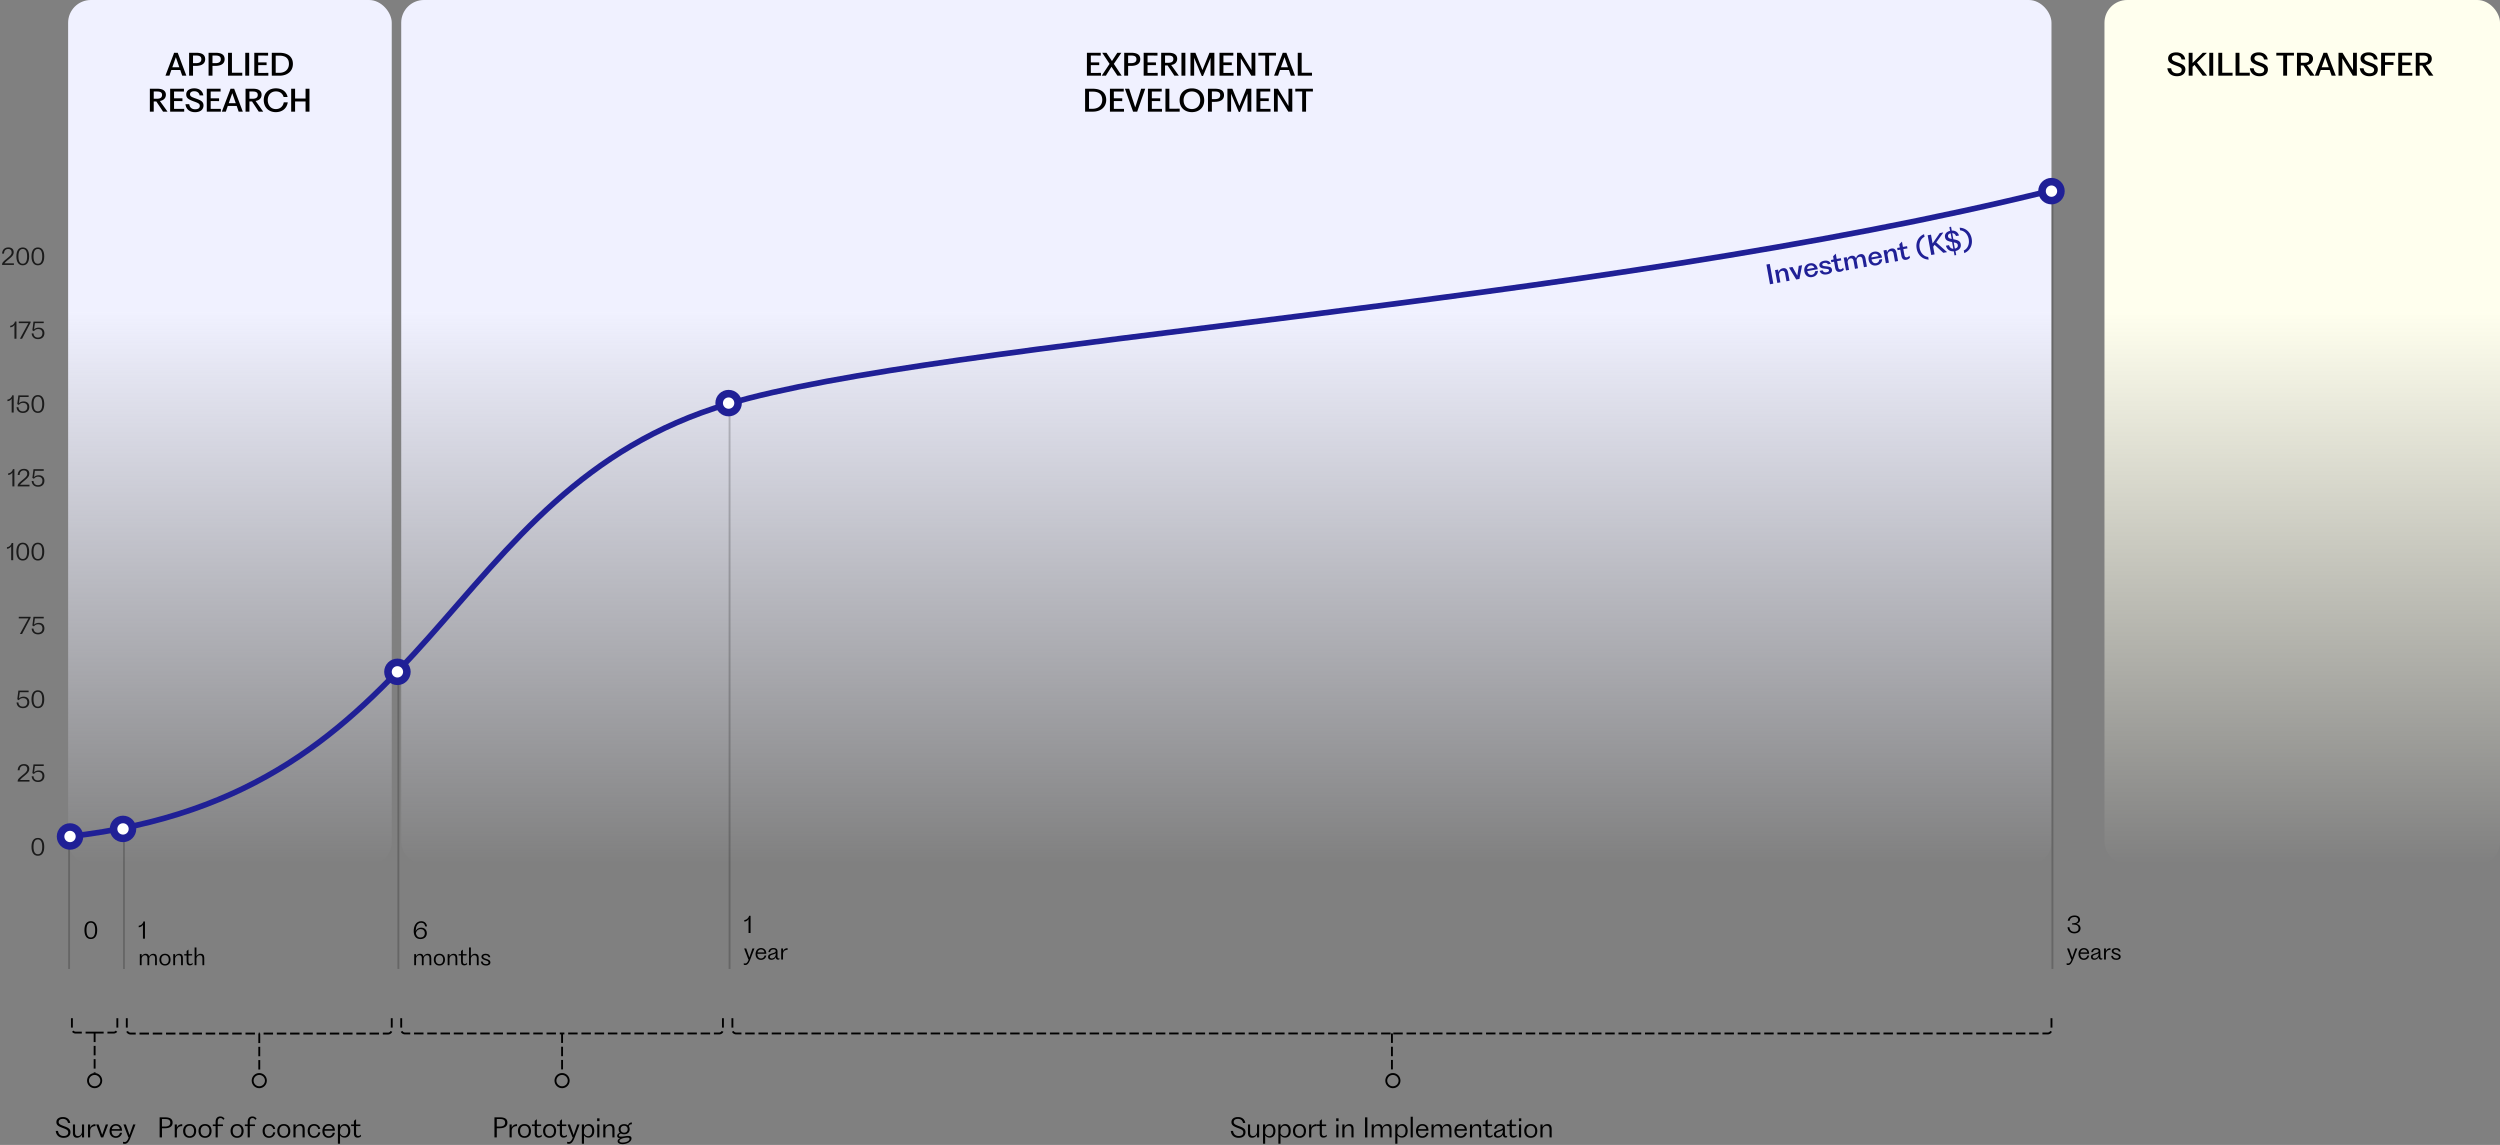 <svg width="1321" height="605" fill="none" xmlns="http://www.w3.org/2000/svg"><rect width="100%" height="100%" fill="#808080" stroke="none"/><rect x="36" width="171" height="457" rx="12" fill="url(#paint0_linear_3322_10535)"/><rect x="212" width="872" height="457" rx="12" fill="url(#paint1_linear_3322_10535)"/><rect x="1112" width="209" height="457" rx="12" fill="url(#paint2_linear_3322_10535)"/><path d="M9.332 412.82c0-.864.24-1.32 2.484-3.144 1.752-1.428 2.58-2.04 2.58-3.36 0-1.164-.672-1.764-1.8-1.764-1.584 0-2.22 1.14-2.256 2.448h-.996c.108-1.956 1.248-3.264 3.324-3.264 1.692 0 2.82.9 2.82 2.544 0 1.248-.696 2.148-2.34 3.48-.852.684-2.004 1.596-2.568 2.376h5.004V413H9.332v-.18zm10.761.384c-1.944 0-3.24-1.14-3.36-3.036h.96c.12 1.428.984 2.208 2.34 2.208 1.632 0 2.388-1.02 2.388-2.316 0-1.464-.912-2.196-2.22-2.196-.816 0-1.692.264-2.268 1.104l-.828-.432.588-4.62h5.412v.84h-4.668l-.444 3.312c.588-.636 1.512-.96 2.496-.96 1.788 0 2.976 1.08 2.976 2.916 0 1.812-1.176 3.18-3.372 3.18zm-.078 38.988c-2.123 0-3.372-1.644-3.372-4.728 0-3.096 1.248-4.716 3.372-4.716 2.125 0 3.36 1.644 3.36 4.728 0 3.096-1.235 4.716-3.36 4.716zm-2.303-4.716c0 2.748.84 3.9 2.303 3.9 1.453 0 2.293-1.152 2.293-3.9 0-2.76-.84-3.912-2.293-3.912-1.463 0-2.303 1.152-2.303 3.912zm-5.599-73.272c-1.944 0-3.24-1.14-3.36-3.036h.96c.12 1.428.984 2.208 2.34 2.208 1.632 0 2.388-1.02 2.388-2.316 0-1.464-.912-2.196-2.22-2.196-.816 0-1.692.264-2.268 1.104l-.828-.432.588-4.62h5.412v.84h-4.668l-.444 3.312c.588-.636 1.512-.96 2.496-.96 1.788 0 2.976 1.08 2.976 2.916 0 1.812-1.176 3.18-3.372 3.18zm7.902-.012c-2.123 0-3.372-1.644-3.372-4.728 0-3.096 1.248-4.716 3.372-4.716 2.125 0 3.36 1.644 3.36 4.728 0 3.096-1.235 4.716-3.36 4.716zm-2.303-4.716c0 2.748.84 3.9 2.303 3.9 1.453 0 2.293-1.152 2.293-3.9 0-2.76-.84-3.912-2.293-3.912-1.463 0-2.303 1.152-2.303 3.912zM10.53 335l4.488-8.244h-5.1v-.84h6.264v.492L11.658 335H10.53zm9.563.204c-1.944 0-3.24-1.14-3.36-3.036h.96c.12 1.428.984 2.208 2.34 2.208 1.632 0 2.388-1.02 2.388-2.316 0-1.464-.912-2.196-2.22-2.196-.816 0-1.692.264-2.268 1.104l-.828-.432.588-4.62h5.412v.84h-4.668l-.444 3.312c.588-.636 1.512-.96 2.496-.96 1.788 0 2.976 1.08 2.976 2.916 0 1.812-1.176 3.18-3.372 3.18zM5.907 296v-7.356c-.3.576-1.044 1.26-2.232 1.344v-.84c1.452-.144 2.388-1.368 2.496-2.244h.804V296H5.907zm6.128.192c-2.124 0-3.372-1.644-3.372-4.728 0-3.096 1.248-4.716 3.372-4.716 2.124 0 3.36 1.644 3.36 4.728 0 3.096-1.236 4.716-3.36 4.716zm-2.304-4.716c0 2.748.84 3.9 2.304 3.9 1.452 0 2.292-1.152 2.292-3.9 0-2.76-.84-3.912-2.292-3.912-1.464 0-2.304 1.152-2.304 3.912zm10.284 4.716c-2.123 0-3.372-1.644-3.372-4.728 0-3.096 1.248-4.716 3.372-4.716 2.125 0 3.36 1.644 3.36 4.728 0 3.096-1.235 4.716-3.36 4.716zm-2.303-4.716c0 2.748.84 3.9 2.303 3.9 1.453 0 2.293-1.152 2.293-3.9 0-2.76-.84-3.912-2.293-3.912-1.463 0-2.303 1.152-2.303 3.912zM6.54 257v-7.356c-.3.576-1.044 1.26-2.232 1.344v-.84c1.452-.144 2.388-1.368 2.496-2.244h.804V257H6.54zm2.792-.18c0-.864.24-1.32 2.484-3.144 1.752-1.428 2.58-2.04 2.58-3.36 0-1.164-.672-1.764-1.8-1.764-1.584 0-2.22 1.14-2.256 2.448h-.996c.108-1.956 1.248-3.264 3.324-3.264 1.692 0 2.82.9 2.82 2.544 0 1.248-.696 2.148-2.34 3.48-.852.684-2.004 1.596-2.568 2.376h5.004V257H9.332v-.18zm10.761.384c-1.944 0-3.24-1.14-3.36-3.036h.96c.12 1.428.984 2.208 2.34 2.208 1.632 0 2.388-1.02 2.388-2.316 0-1.464-.912-2.196-2.22-2.196-.816 0-1.692.264-2.268 1.104l-.828-.432.588-4.62h5.412v.84h-4.668l-.444 3.312c.588-.636 1.512-.96 2.496-.96 1.788 0 2.976 1.08 2.976 2.916 0 1.812-1.176 3.18-3.372 3.18zM7.63 179v-7.356c-.3.576-1.044 1.26-2.232 1.344v-.84c1.452-.144 2.388-1.368 2.496-2.244h.804V179H7.63zm2.9 0l4.488-8.244h-5.1v-.84h6.264v.492L11.658 179H10.53zm9.563.204c-1.944 0-3.24-1.14-3.36-3.036h.96c.12 1.428.984 2.208 2.34 2.208 1.632 0 2.388-1.02 2.388-2.316 0-1.464-.912-2.196-2.22-2.196-.816 0-1.692.264-2.268 1.104l-.828-.432.588-4.62h5.412v.84h-4.668l-.444 3.312c.588-.636 1.512-.96 2.496-.96 1.788 0 2.976 1.08 2.976 2.916 0 1.812-1.176 3.18-3.372 3.18zM6.165 218v-7.356c-.3.576-1.044 1.26-2.232 1.344v-.84c1.452-.144 2.388-1.368 2.496-2.244h.804V218H6.165zm5.948.204c-1.944 0-3.24-1.14-3.36-3.036h.96c.12 1.428.984 2.208 2.34 2.208 1.632 0 2.388-1.02 2.388-2.316 0-1.464-.912-2.196-2.22-2.196-.816 0-1.692.264-2.268 1.104l-.828-.432.588-4.62h5.412v.84h-4.668l-.444 3.312c.588-.636 1.512-.96 2.496-.96 1.788 0 2.976 1.08 2.976 2.916 0 1.812-1.176 3.18-3.372 3.18zm7.902-.012c-2.123 0-3.372-1.644-3.372-4.728 0-3.096 1.248-4.716 3.372-4.716 2.125 0 3.36 1.644 3.36 4.728 0 3.096-1.235 4.716-3.36 4.716zm-2.303-4.716c0 2.748.84 3.9 2.303 3.9 1.453 0 2.293-1.152 2.293-3.9 0-2.76-.84-3.912-2.293-3.912-1.463 0-2.303 1.152-2.303 3.912zM1.094 139.82c0-.864.24-1.32 2.484-3.144 1.752-1.428 2.58-2.04 2.58-3.36 0-1.164-.672-1.764-1.8-1.764-1.584 0-2.22 1.14-2.256 2.448h-.996c.108-1.956 1.248-3.264 3.324-3.264 1.692 0 2.82.9 2.82 2.544 0 1.248-.696 2.148-2.34 3.48-.852.684-2.004 1.596-2.568 2.376h5.004V140H1.094v-.18zm10.941.372c-2.124 0-3.372-1.644-3.372-4.728 0-3.096 1.248-4.716 3.372-4.716 2.124 0 3.36 1.644 3.36 4.728 0 3.096-1.236 4.716-3.36 4.716zm-2.304-4.716c0 2.748.84 3.9 2.304 3.9 1.452 0 2.292-1.152 2.292-3.9 0-2.76-.84-3.912-2.292-3.912-1.464 0-2.304 1.152-2.304 3.912zm10.284 4.716c-2.123 0-3.372-1.644-3.372-4.728 0-3.096 1.248-4.716 3.372-4.716 2.125 0 3.36 1.644 3.36 4.728 0 3.096-1.235 4.716-3.36 4.716zm-2.303-4.716c0 2.748.84 3.9 2.303 3.9 1.453 0 2.293-1.152 2.293-3.9 0-2.76-.84-3.912-2.293-3.912-1.463 0-2.303 1.152-2.303 3.912z" fill="#000" fill-opacity=".8"/><path d="M84.352 601v-10.598h2.912c2.674 0 3.934.952 3.934 2.786 0 1.876-1.358 2.982-4.144 2.982h-1.47V601h-1.232zm1.232-5.726h1.456c2.058 0 2.94-.714 2.94-2.086 0-1.316-.854-1.89-2.73-1.89h-1.666v3.976zM92.33 601v-6.818h1.134v1.778c.21-.812 1.036-1.918 2.828-1.932v1.008c-1.82 0-2.814.966-2.828 2.548V601H92.33zm7.891.224c-2.156 0-3.458-1.498-3.458-3.64 0-2.142 1.302-3.626 3.458-3.626s3.43 1.484 3.43 3.626-1.274 3.64-3.43 3.64zm-2.324-3.64c0 1.806.952 2.772 2.324 2.772 1.358 0 2.31-.966 2.31-2.772 0-1.792-.952-2.758-2.31-2.758-1.372 0-2.324.966-2.324 2.758zm10.459 3.64c-2.156 0-3.458-1.498-3.458-3.64 0-2.142 1.302-3.626 3.458-3.626s3.43 1.484 3.43 3.626-1.274 3.64-3.43 3.64zm-2.324-3.64c0 1.806.952 2.772 2.324 2.772 1.358 0 2.31-.966 2.31-2.772 0-1.792-.952-2.758-2.31-2.758-1.372 0-2.324.966-2.324 2.758zm7.901 3.416v-5.978h-1.498v-.84h1.498v-1.316c0-2.114 1.12-2.926 2.492-2.926 1.022 0 1.736.434 2.212 1.218l-.686.574c-.308-.532-.728-.938-1.47-.938-.854 0-1.428.546-1.428 1.862v1.526h2.744v.84h-2.744V601h-1.12zm11.363.224c-2.156 0-3.458-1.498-3.458-3.64 0-2.142 1.302-3.626 3.458-3.626s3.43 1.484 3.43 3.626-1.274 3.64-3.43 3.64zm-2.324-3.64c0 1.806.952 2.772 2.324 2.772 1.358 0 2.31-.966 2.31-2.772 0-1.792-.952-2.758-2.31-2.758-1.372 0-2.324.966-2.324 2.758zm7.9 3.416v-5.978h-1.498v-.84h1.498v-1.316c0-2.114 1.12-2.926 2.492-2.926 1.022 0 1.736.434 2.212 1.218l-.686.574c-.308-.532-.728-.938-1.47-.938-.854 0-1.428.546-1.428 1.862v1.526h2.744v.84h-2.744V601h-1.12zm11.251.238c-1.932 0-3.346-1.372-3.346-3.654 0-2.268 1.4-3.626 3.402-3.626 1.82 0 2.996 1.162 3.22 2.562h-1.078c-.154-.798-.798-1.694-2.142-1.694-1.554 0-2.296 1.232-2.296 2.758 0 1.512.742 2.786 2.296 2.786 1.456 0 2.044-1.036 2.184-2.058h1.078c-.182 1.54-1.274 2.926-3.318 2.926zm7.85-.014c-2.156 0-3.458-1.498-3.458-3.64 0-2.142 1.302-3.626 3.458-3.626s3.43 1.484 3.43 3.626-1.274 3.64-3.43 3.64zm-2.324-3.64c0 1.806.952 2.772 2.324 2.772 1.358 0 2.31-.966 2.31-2.772 0-1.792-.952-2.758-2.31-2.758-1.372 0-2.324.966-2.324 2.758zm7.407 3.416v-6.818h1.134v1.428c.42-.882 1.274-1.652 2.59-1.652 1.344 0 2.212.756 2.212 2.73V601h-1.12v-4.27c0-1.302-.518-1.89-1.54-1.89-1.218 0-1.96.924-2.142 1.96v4.2h-1.134zm10.87.238c-1.932 0-3.346-1.372-3.346-3.654 0-2.268 1.4-3.626 3.402-3.626 1.82 0 2.996 1.162 3.22 2.562h-1.078c-.154-.798-.798-1.694-2.142-1.694-1.554 0-2.296 1.232-2.296 2.758 0 1.512.742 2.786 2.296 2.786 1.456 0 2.044-1.036 2.184-2.058h1.078c-.182 1.54-1.274 2.926-3.318 2.926zm7.752 0c-1.918 0-3.318-1.344-3.318-3.57s1.4-3.71 3.36-3.71c2.002 0 3.234 1.4 3.234 3.514h-5.502v.14c0 1.596.798 2.758 2.254 2.758 1.302 0 1.974-.938 2.142-1.792h1.092c-.21 1.302-1.288 2.66-3.262 2.66zm-2.114-4.606h4.242c-.154-1.05-.868-1.834-2.086-1.834-1.134 0-1.89.714-2.156 1.834zm6.98 7.728v-10.178h1.134v1.414c.476-.966 1.33-1.638 2.534-1.638 1.862 0 2.884 1.568 2.884 3.57 0 2.03-1.078 3.598-2.996 3.598-1.036 0-1.918-.49-2.422-1.26v4.494h-1.134zm1.134-5.474c.434.854 1.204 1.47 2.184 1.47 1.33 0 2.114-1.162 2.114-2.814 0-1.47-.644-2.716-2.1-2.716-1.442 0-2.198 1.372-2.198 2.912v1.148zm9.301 2.24c-1.092 0-1.96-.532-1.96-2.31v-3.794h-1.484v-.84h1.484v-1.904l1.064-.84h.07v2.744h2.268v.84h-2.268v3.78c0 1.176.546 1.456 1.148 1.456.588 0 1.022-.252 1.33-.686l.182.742c-.28.406-.91.812-1.834.812zm72.292-.126v-10.598h2.912c2.674 0 3.934.952 3.934 2.786 0 1.876-1.358 2.982-4.144 2.982h-1.47V601h-1.232zm1.232-5.726h1.456c2.058 0 2.94-.714 2.94-2.086 0-1.316-.854-1.89-2.73-1.89h-1.666v3.976zM269.25 601v-6.818h1.134v1.778c.21-.812 1.036-1.918 2.828-1.932v1.008c-1.82 0-2.814.966-2.828 2.548V601h-1.134zm7.891.224c-2.156 0-3.458-1.498-3.458-3.64 0-2.142 1.302-3.626 3.458-3.626s3.43 1.484 3.43 3.626-1.274 3.64-3.43 3.64zm-2.324-3.64c0 1.806.952 2.772 2.324 2.772 1.358 0 2.31-.966 2.31-2.772 0-1.792-.952-2.758-2.31-2.758-1.372 0-2.324.966-2.324 2.758zm9.693 3.542c-1.092 0-1.96-.532-1.96-2.31v-3.794h-1.484v-.84h1.484v-1.904l1.064-.84h.07v2.744h2.268v.84h-2.268v3.78c0 1.176.546 1.456 1.148 1.456.588 0 1.022-.252 1.33-.686l.182.742c-.28.406-.91.812-1.834.812zm5.907.098c-2.156 0-3.458-1.498-3.458-3.64 0-2.142 1.302-3.626 3.458-3.626s3.43 1.484 3.43 3.626-1.274 3.64-3.43 3.64zm-2.324-3.64c0 1.806.952 2.772 2.324 2.772 1.358 0 2.31-.966 2.31-2.772 0-1.792-.952-2.758-2.31-2.758-1.372 0-2.324.966-2.324 2.758zm9.692 3.542c-1.092 0-1.96-.532-1.96-2.31v-3.794h-1.484v-.84h1.484v-1.904l1.064-.84h.07v2.744h2.268v.84h-2.268v3.78c0 1.176.546 1.456 1.148 1.456.588 0 1.022-.252 1.33-.686l.182.742c-.28.406-.91.812-1.834.812zm2.742 3.276c-.364 0-.672-.07-.854-.154v-.952c.168.084.476.154.798.154.924 0 1.484-.574 2.254-2.45h-.21l-2.03-5.292a59.905 59.905 0 00-.574-1.526h1.26c.154.42.35.994.518 1.484l1.428 4.074 1.414-4.088c.168-.476.364-1.05.49-1.47h1.246l-.574 1.484-2.016 5.292c-1.008 2.66-1.918 3.444-3.15 3.444zm6.921-.042v-10.178h1.134v1.414c.476-.966 1.33-1.638 2.534-1.638 1.862 0 2.884 1.568 2.884 3.57 0 2.03-1.078 3.598-2.996 3.598-1.036 0-1.918-.49-2.422-1.26v4.494h-1.134zm1.134-5.474c.434.854 1.204 1.47 2.184 1.47 1.33 0 2.114-1.162 2.114-2.814 0-1.47-.644-2.716-2.1-2.716-1.442 0-2.198 1.372-2.198 2.912v1.148zm7.002 2.114v-6.818h1.134V601h-1.134zm-.056-8.596v-1.484h1.26v1.484h-1.26zm3.241 8.596v-6.818h1.134v1.428c.42-.882 1.274-1.652 2.59-1.652 1.344 0 2.212.756 2.212 2.73V601h-1.12v-4.27c0-1.302-.518-1.89-1.54-1.89-1.218 0-1.96.924-2.142 1.96v4.2h-1.134zm10.198 3.556c-1.456 0-2.618-.448-2.618-1.582 0-.616.504-1.19 1.428-1.554-1.008.014-1.666-.476-1.666-1.232 0-.7.56-1.246 1.47-1.666-.448-.448-.714-1.078-.714-1.848 0-1.666 1.232-2.674 2.926-2.674.84 0 1.582.252 2.1.714.14-.966.966-1.61 1.974-1.61v.966c-.868 0-1.484.364-1.568 1.12.266.406.42.91.42 1.498 0 1.666-1.218 2.674-2.898 2.674-.658 0-1.26-.154-1.736-.434-.644.294-1.05.588-1.05 1.092 0 .35.266.574 1.106.574 1.316 0 2.562-.378 3.766-.378 1.148 0 1.778.406 1.778 1.302 0 1.848-2.436 3.038-4.718 3.038zm-1.666-1.736c0 .714.784.896 1.666.896 1.988 0 3.668-.826 3.668-1.918 0-.504-.35-.672-1.092-.672-1.694 0-4.242.658-4.242 1.694zm.63-6.146c0 1.106.714 1.848 1.862 1.848 1.148 0 1.862-.742 1.862-1.848 0-1.092-.728-1.834-1.862-1.834-1.148 0-1.862.742-1.862 1.834zm326.612 4.564c-2.394 0-3.934-1.344-4.186-3.64h1.19c.224 1.666 1.26 2.674 2.996 2.674 1.498 0 2.408-.658 2.408-1.932 0-1.162-.91-1.596-3.038-2.38-1.974-.742-3.22-1.372-3.22-3.038 0-1.694 1.428-2.674 3.458-2.674 2.142 0 3.598 1.232 3.85 3.122h-1.19c-.182-1.246-1.148-2.156-2.688-2.156-1.428 0-2.226.63-2.226 1.652 0 1.148 1.008 1.526 2.702 2.156 2.198.798 3.528 1.4 3.528 3.192 0 1.932-1.456 3.024-3.584 3.024zm7.066-.056c-1.344 0-2.184-.728-2.184-2.59v-4.41h1.134v4.256c0 1.302.518 1.862 1.484 1.862 1.218 0 1.932-.896 2.17-2.044v-4.074h1.12V601h-1.12v-1.54c-.42.896-1.302 1.722-2.604 1.722zm5.774 3.178v-10.178h1.134v1.414c.476-.966 1.33-1.638 2.534-1.638 1.862 0 2.884 1.568 2.884 3.57 0 2.03-1.078 3.598-2.996 3.598-1.036 0-1.918-.49-2.422-1.26v4.494h-1.134zm1.134-5.474c.434.854 1.204 1.47 2.184 1.47 1.33 0 2.114-1.162 2.114-2.814 0-1.47-.644-2.716-2.1-2.716-1.442 0-2.198 1.372-2.198 2.912v1.148zm6.973 5.474v-10.178h1.134v1.414c.476-.966 1.33-1.638 2.534-1.638 1.862 0 2.884 1.568 2.884 3.57 0 2.03-1.078 3.598-2.996 3.598-1.036 0-1.918-.49-2.422-1.26v4.494h-1.134zm1.134-5.474c.434.854 1.204 1.47 2.184 1.47 1.33 0 2.114-1.162 2.114-2.814 0-1.47-.644-2.716-2.1-2.716-1.442 0-2.198 1.372-2.198 2.912v1.148zm10.04 2.338c-2.156 0-3.458-1.498-3.458-3.64 0-2.142 1.302-3.626 3.458-3.626s3.43 1.484 3.43 3.626-1.274 3.64-3.43 3.64zm-2.324-3.64c0 1.806.952 2.772 2.324 2.772 1.358 0 2.31-.966 2.31-2.772 0-1.792-.952-2.758-2.31-2.758-1.372 0-2.324.966-2.324 2.758zm7.407 3.416v-6.818h1.134v1.778c.21-.812 1.036-1.918 2.828-1.932v1.008c-1.82 0-2.814.966-2.828 2.548V601h-1.134zm7.563.126c-1.092 0-1.96-.532-1.96-2.31v-3.794h-1.484v-.84h1.484v-1.904l1.064-.84h.07v2.744h2.268v.84h-2.268v3.78c0 1.176.546 1.456 1.148 1.456.588 0 1.022-.252 1.33-.686l.182.742c-.28.406-.91.812-1.834.812zm6.792-.126v-6.818h1.134V601h-1.134zm-.056-8.596v-1.484h1.26v1.484h-1.26zm3.242 8.596v-6.818h1.134v1.428c.42-.882 1.274-1.652 2.59-1.652 1.344 0 2.212.756 2.212 2.73V601h-1.12v-4.27c0-1.302-.518-1.89-1.54-1.89-1.218 0-1.96.924-2.142 1.96v4.2h-1.134zm11.995 0v-10.598h1.232V601h-1.232zm3.509 0v-6.818h1.12v1.372c.434-.854 1.26-1.596 2.52-1.596 1.078 0 1.848.518 2.086 1.792.406-.938 1.26-1.792 2.618-1.792 1.316 0 2.17.756 2.17 2.73V601H734.2v-4.27c0-1.302-.504-1.89-1.512-1.89-1.162 0-1.876.882-2.086 1.89V601h-1.106v-4.27c0-1.302-.504-1.89-1.498-1.89-1.176 0-1.89.882-2.086 1.89V601h-1.12zm12.468 3.36v-10.178h1.134v1.414c.476-.966 1.33-1.638 2.534-1.638 1.862 0 2.884 1.568 2.884 3.57 0 2.03-1.078 3.598-2.996 3.598-1.036 0-1.918-.49-2.422-1.26v4.494h-1.134zm1.134-5.474c.434.854 1.204 1.47 2.184 1.47 1.33 0 2.114-1.162 2.114-2.814 0-1.47-.644-2.716-2.1-2.716-1.442 0-2.198 1.372-2.198 2.912v1.148zm7.001 2.114v-10.92h1.134V601h-1.134zm6.14.238c-1.918 0-3.318-1.344-3.318-3.57s1.4-3.71 3.36-3.71c2.002 0 3.234 1.4 3.234 3.514h-5.502v.14c0 1.596.798 2.758 2.254 2.758 1.302 0 1.974-.938 2.142-1.792h1.092c-.21 1.302-1.288 2.66-3.262 2.66zm-2.114-4.606h4.242c-.154-1.05-.868-1.834-2.086-1.834-1.134 0-1.89.714-2.156 1.834zm6.994 4.368v-6.818h1.12v1.372c.434-.854 1.26-1.596 2.52-1.596 1.078 0 1.848.518 2.086 1.792.406-.938 1.26-1.792 2.618-1.792 1.316 0 2.17.756 2.17 2.73V601h-1.106v-4.27c0-1.302-.504-1.89-1.512-1.89-1.162 0-1.876.882-2.086 1.89V601h-1.106v-4.27c0-1.302-.504-1.89-1.498-1.89-1.176 0-1.89.882-2.086 1.89V601h-1.12zm15.436.238c-1.918 0-3.318-1.344-3.318-3.57s1.4-3.71 3.36-3.71c2.002 0 3.234 1.4 3.234 3.514h-5.502v.14c0 1.596.798 2.758 2.254 2.758 1.302 0 1.974-.938 2.142-1.792h1.092c-.21 1.302-1.288 2.66-3.262 2.66zm-2.114-4.606h4.242c-.154-1.05-.868-1.834-2.086-1.834-1.134 0-1.89.714-2.156 1.834zm6.994 4.368v-6.818h1.134v1.428c.42-.882 1.274-1.652 2.59-1.652 1.344 0 2.212.756 2.212 2.73V601h-1.12v-4.27c0-1.302-.518-1.89-1.54-1.89-1.218 0-1.96.924-2.142 1.96v4.2h-1.134zm10.202.126c-1.092 0-1.96-.532-1.96-2.31v-3.794h-1.484v-.84h1.484v-1.904l1.064-.84h.07v2.744h2.268v.84h-2.268v3.78c0 1.176.546 1.456 1.148 1.456.588 0 1.022-.252 1.33-.686l.182.742c-.28.406-.91.812-1.834.812zm4.532.056c-1.218 0-2.086-.588-2.086-1.792 0-1.246.952-1.694 2.688-2.212 1.274-.378 2.016-.602 2.016-1.414 0-.658-.504-.994-1.414-.994-1.176 0-1.96.602-1.988 1.708h-1.092c.126-1.54 1.302-2.534 3.136-2.534 1.414 0 2.464.588 2.464 2.114v3.01c0 .994.308 1.246.742 1.246.14 0 .322-.028.448-.14v.7c-.154.112-.448.224-.84.224-.756 0-1.372-.49-1.414-1.638-.392.882-1.246 1.722-2.66 1.722zm-.994-1.848c0 .756.574 1.036 1.19 1.036 1.414 0 2.436-1.246 2.436-2.66v-.686c-.266.434-.938.616-1.778.896-1.246.392-1.848.686-1.848 1.414zm9.204 1.792c-1.092 0-1.96-.532-1.96-2.31v-3.794h-1.484v-.84h1.484v-1.904l1.064-.84h.07v2.744h2.268v.84h-2.268v3.78c0 1.176.546 1.456 1.148 1.456.588 0 1.022-.252 1.33-.686l.182.742c-.28.406-.91.812-1.834.812zm2.965-.126v-6.818h1.134V601h-1.134zm-.056-8.596v-1.484h1.26v1.484h-1.26zm6.293 8.82c-2.156 0-3.458-1.498-3.458-3.64 0-2.142 1.302-3.626 3.458-3.626s3.43 1.484 3.43 3.626-1.274 3.64-3.43 3.64zm-2.324-3.64c0 1.806.952 2.772 2.324 2.772 1.358 0 2.31-.966 2.31-2.772 0-1.792-.952-2.758-2.31-2.758-1.372 0-2.324.966-2.324 2.758zM813.96 601v-6.818h1.134v1.428c.42-.882 1.274-1.652 2.59-1.652 1.344 0 2.212.756 2.212 2.73V601h-1.12v-4.27c0-1.302-.518-1.89-1.54-1.89-1.218 0-1.96.924-2.142 1.96v4.2h-1.134zm-780.317.238c-2.394 0-3.934-1.344-4.186-3.64h1.19c.224 1.666 1.26 2.674 2.996 2.674 1.498 0 2.408-.658 2.408-1.932 0-1.162-.91-1.596-3.038-2.38-1.974-.742-3.22-1.372-3.22-3.038 0-1.694 1.428-2.674 3.458-2.674 2.142 0 3.598 1.232 3.85 3.122h-1.19c-.182-1.246-1.148-2.156-2.688-2.156-1.428 0-2.226.63-2.226 1.652 0 1.148 1.008 1.526 2.702 2.156 2.198.798 3.528 1.4 3.528 3.192 0 1.932-1.456 3.024-3.584 3.024zm7.066-.056c-1.344 0-2.184-.728-2.184-2.59v-4.41h1.134v4.256c0 1.302.518 1.862 1.484 1.862 1.218 0 1.932-.896 2.17-2.044v-4.074h1.12V601h-1.12v-1.54c-.42.896-1.302 1.722-2.604 1.722zm5.789-.182v-6.818h1.134v1.778c.21-.812 1.036-1.918 2.828-1.932v1.008c-1.82 0-2.814.966-2.828 2.548V601h-1.134zm4.86-5.334c-.181-.49-.391-1.05-.545-1.484h1.274c.154.42.35.994.518 1.484l1.386 3.99 1.386-3.99c.168-.476.378-1.064.518-1.484h1.232l-.56 1.498-1.708 4.466c-.14.364-.252.616-.294.854h-1.19l-2.016-5.334zm9.838 5.572c-1.918 0-3.318-1.344-3.318-3.57s1.4-3.71 3.36-3.71c2.002 0 3.234 1.4 3.234 3.514H58.97v.14c0 1.596.798 2.758 2.254 2.758 1.302 0 1.974-.938 2.142-1.792h1.092c-.21 1.302-1.288 2.66-3.262 2.66zm-2.114-4.606h4.242c-.154-1.05-.868-1.834-2.086-1.834-1.134 0-1.89.714-2.156 1.834zm6.771 7.77c-.364 0-.672-.07-.854-.154v-.952c.168.084.476.154.798.154.924 0 1.484-.574 2.254-2.45h-.21l-2.03-5.292a59.905 59.905 0 00-.574-1.526h1.26c.154.42.35.994.518 1.484l1.428 4.074 1.414-4.088c.168-.476.364-1.05.49-1.47h1.246l-.574 1.484-2.016 5.292c-1.008 2.66-1.918 3.444-3.15 3.444z" fill="#000"/><circle cx="50" cy="571" r="3.5" stroke="#000"/><circle cx="137" cy="571" r="3.5" stroke="#000"/><circle cx="297" cy="571" r="3.5" stroke="#000"/><circle cx="736" cy="571" r="3.5" stroke="#000"/><path d="M38 538v5.632a2 2 0 002 2h10M62 538v5.632a2 2 0 01-2 2H50m0 0V567m17-29v6.14a2 2 0 002 2h68m70-8.14v6.14a2 2 0 01-2 2h-68m0 0V567m75-29v6.082a2 2 0 002 2h83M382 538v6.082a2 2 0 01-2 2h-83m0 0V567m90-29v6.082a2 2 0 002 2h346.5M1084 538v6.082c0 1.104-.9 2-2 2H735.5m0 0V567" stroke="#000" stroke-dasharray="5 2"/><path d="M75.532 496v-7.356c-.3.576-1.044 1.26-2.232 1.344v-.84c1.452-.144 2.388-1.368 2.496-2.244h.804V496h-1.068zm-1.656 14v-5.844h.96v1.176c.372-.732 1.08-1.368 2.16-1.368.924 0 1.584.444 1.788 1.536.348-.804 1.08-1.536 2.244-1.536 1.128 0 1.86.648 1.86 2.34V510h-.948v-3.66c0-1.116-.432-1.62-1.296-1.62-.996 0-1.608.756-1.788 1.62V510h-.948v-3.66c0-1.116-.432-1.62-1.284-1.62-1.008 0-1.62.756-1.788 1.62V510h-.96zm13.315.192c-1.848 0-2.964-1.284-2.964-3.12s1.116-3.108 2.964-3.108c1.848 0 2.94 1.272 2.94 3.108s-1.092 3.12-2.94 3.12zm-1.992-3.12c0 1.548.816 2.376 1.992 2.376 1.164 0 1.98-.828 1.98-2.376 0-1.536-.816-2.364-1.98-2.364-1.176 0-1.992.828-1.992 2.364zM91.548 510v-5.844h.972v1.224c.36-.756 1.092-1.416 2.22-1.416 1.152 0 1.896.648 1.896 2.34V510h-.96v-3.66c0-1.116-.444-1.62-1.32-1.62-1.044 0-1.68.792-1.836 1.68v3.6h-.972zm8.744.108c-.936 0-1.68-.456-1.68-1.98v-3.252H97.34v-.72h1.272v-1.632l.912-.72h.06v2.352h1.944v.72h-1.944v3.24c0 1.008.468 1.248.984 1.248.504 0 .876-.216 1.14-.588l.156.636c-.24.348-.78.696-1.572.696zm2.541-.108v-9.36h.972v4.74c.36-.756 1.092-1.416 2.22-1.416 1.152 0 1.896.648 1.896 2.34V510h-.96v-3.66c0-1.116-.444-1.62-1.32-1.62-1.044 0-1.68.792-1.836 1.68v3.6h-.972zm-54.837-13.808c-2.124 0-3.372-1.644-3.372-4.728 0-3.096 1.248-4.716 3.372-4.716 2.124 0 3.36 1.644 3.36 4.728 0 3.096-1.236 4.716-3.36 4.716zm-2.304-4.716c0 2.748.84 3.9 2.304 3.9 1.452 0 2.292-1.152 2.292-3.9 0-2.76-.84-3.912-2.292-3.912-1.464 0-2.304 1.152-2.304 3.912zm176.484 4.728c-2.448 0-3.564-1.764-3.564-4.224 0-2.496 1.116-5.22 3.96-5.22 1.716 0 2.832 1.008 3.06 2.748h-.972c-.144-1.176-.864-1.932-2.124-1.932-2.172 0-2.88 2.28-2.88 4.368v.096c.42-1.212 1.62-1.872 2.868-1.872 1.68 0 3.012 1.092 3.012 2.952 0 1.884-1.368 3.084-3.36 3.084zm-2.4-2.952c.276 1.332 1.032 2.136 2.364 2.136 1.32 0 2.328-.78 2.328-2.28 0-1.464-.984-2.184-2.148-2.184-1.272 0-2.424.864-2.544 2.328zm-.9 16.748v-5.844h.96v1.176c.372-.732 1.08-1.368 2.16-1.368.924 0 1.584.444 1.788 1.536.348-.804 1.08-1.536 2.244-1.536 1.128 0 1.86.648 1.86 2.34V510h-.948v-3.66c0-1.116-.432-1.62-1.296-1.62-.996 0-1.608.756-1.788 1.62V510h-.948v-3.66c0-1.116-.432-1.62-1.284-1.62-1.008 0-1.62.756-1.788 1.62V510h-.96zm13.315.192c-1.848 0-2.964-1.284-2.964-3.12s1.116-3.108 2.964-3.108c1.848 0 2.94 1.272 2.94 3.108s-1.092 3.12-2.94 3.12zm-1.992-3.12c0 1.548.816 2.376 1.992 2.376 1.164 0 1.98-.828 1.98-2.376 0-1.536-.816-2.364-1.98-2.364-1.176 0-1.992.828-1.992 2.364zm6.349 2.928v-5.844h.972v1.224c.36-.756 1.092-1.416 2.22-1.416 1.152 0 1.896.648 1.896 2.34V510h-.96v-3.66c0-1.116-.444-1.62-1.32-1.62-1.044 0-1.68.792-1.836 1.68v3.6h-.972zm8.744.108c-.936 0-1.68-.456-1.68-1.98v-3.252h-1.272v-.72h1.272v-1.632l.912-.72h.06v2.352h1.944v.72h-1.944v3.24c0 1.008.468 1.248.984 1.248.504 0 .876-.216 1.14-.588l.156.636c-.24.348-.78.696-1.572.696zm2.541-.108v-9.36h.972v4.74c.36-.756 1.092-1.416 2.22-1.416 1.152 0 1.896.648 1.896 2.34V510h-.96v-3.66c0-1.116-.444-1.62-1.32-1.62-1.044 0-1.68.792-1.836 1.68v3.6h-.972zm8.993.204c-1.548 0-2.58-.768-2.736-2.124h.936c.132.888.732 1.368 1.8 1.368.72 0 1.344-.228 1.344-.852 0-.636-.48-.804-1.74-1.236-1.116-.372-2.016-.756-2.016-1.788 0-.984.888-1.608 2.208-1.608 1.476 0 2.292.708 2.46 1.812h-.936c-.108-.66-.588-1.068-1.572-1.068-.732 0-1.224.264-1.224.804 0 .624.576.816 1.644 1.164 1.428.48 2.136.852 2.136 1.86 0 1.128-1.02 1.668-2.304 1.668z" fill="#000"/><path opacity=".2" stroke="#000" d="M65.5 438v74m-29-70v70m174-157v157m175-299v299"/><path d="M395.532 493v-7.356c-.3.576-1.044 1.26-2.232 1.344v-.84c1.452-.144 2.388-1.368 2.496-2.244h.804V493h-1.068zm-1.788 16.916c-.312 0-.576-.06-.732-.132v-.816c.144.072.408.132.684.132.792 0 1.272-.492 1.932-2.1h-.18l-1.74-4.536a51.347 51.347 0 00-.492-1.308h1.08c.132.36.3.852.444 1.272l1.224 3.492 1.212-3.504c.144-.408.312-.9.42-1.26h1.068l-.492 1.272-1.728 4.536c-.864 2.28-1.644 2.952-2.7 2.952zm8.359-2.712c-1.644 0-2.844-1.152-2.844-3.06 0-1.908 1.2-3.18 2.88-3.18 1.716 0 2.772 1.2 2.772 3.012h-4.716v.12c0 1.368.684 2.364 1.932 2.364 1.116 0 1.692-.804 1.836-1.536h.936c-.18 1.116-1.104 2.28-2.796 2.28zm-1.812-3.948h3.636c-.132-.9-.744-1.572-1.788-1.572-.972 0-1.62.612-1.848 1.572zm7.351 3.9c-1.044 0-1.788-.504-1.788-1.536 0-1.068.816-1.452 2.304-1.896 1.092-.324 1.728-.516 1.728-1.212 0-.564-.432-.852-1.212-.852-1.008 0-1.68.516-1.704 1.464h-.936c.108-1.32 1.116-2.172 2.688-2.172 1.212 0 2.112.504 2.112 1.812v2.58c0 .852.264 1.068.636 1.068.12 0 .276-.024.384-.12v.6c-.132.096-.384.192-.72.192-.648 0-1.176-.42-1.212-1.404-.336.756-1.068 1.476-2.28 1.476zm-.852-1.584c0 .648.492.888 1.02.888 1.212 0 2.088-1.068 2.088-2.28v-.588c-.228.372-.804.528-1.524.768-1.068.336-1.584.588-1.584 1.212zm5.988 1.428v-5.844h.972v1.524c.18-.696.888-1.644 2.424-1.656v.864c-1.56 0-2.412.828-2.424 2.184V507h-.972z" fill="#000"/><path opacity=".2" stroke="#000" d="M1084.5 101v411"/><path d="M1096.09 493.204c-2.07 0-3.44-1.236-3.6-3.264h1c.12 1.572 1.08 2.436 2.6 2.436 1.51 0 2.25-.84 2.25-1.884-.02-1.2-.81-1.92-2.45-1.92h-.96v-.768h.93c1.41 0 2.24-.78 2.24-1.728 0-.756-.47-1.548-1.94-1.548-1.46 0-2.37.732-2.58 1.992h-.98c.23-1.668 1.52-2.784 3.61-2.784 1.9 0 2.89.984 2.89 2.244 0 1.128-.8 1.896-1.96 2.172 1.21.204 2.23 1.02 2.23 2.388 0 1.44-1.21 2.664-3.28 2.664zm-3.35 16.712c-.31 0-.57-.06-.73-.132v-.816c.15.072.41.132.69.132.79 0 1.27-.492 1.93-2.1h-.18l-1.74-4.536c-.16-.432-.34-.912-.49-1.308h1.08c.13.36.3.852.44 1.272l1.22 3.492 1.22-3.504c.14-.408.31-.9.42-1.26h1.06l-.49 1.272-1.73 4.536c-.86 2.28-1.64 2.952-2.7 2.952zm8.36-2.712c-1.64 0-2.84-1.152-2.84-3.06 0-1.908 1.2-3.18 2.88-3.18 1.72 0 2.77 1.2 2.77 3.012h-4.71v.12c0 1.368.68 2.364 1.93 2.364 1.11 0 1.69-.804 1.83-1.536h.94c-.18 1.116-1.1 2.28-2.8 2.28zm-1.81-3.948h3.64c-.13-.9-.75-1.572-1.79-1.572-.97 0-1.62.612-1.85 1.572zm7.35 3.9c-1.04 0-1.79-.504-1.79-1.536 0-1.068.82-1.452 2.31-1.896 1.09-.324 1.73-.516 1.73-1.212 0-.564-.44-.852-1.22-.852-1 0-1.68.516-1.7 1.464h-.94c.11-1.32 1.12-2.172 2.69-2.172 1.21 0 2.11.504 2.11 1.812v2.58c0 .852.27 1.068.64 1.068.12 0 .28-.024.38-.12v.6c-.13.096-.38.192-.72.192-.64 0-1.17-.42-1.21-1.404-.33.756-1.07 1.476-2.28 1.476zm-.85-1.584c0 .648.49.888 1.02.888 1.21 0 2.09-1.068 2.09-2.28v-.588c-.23.372-.81.528-1.53.768-1.06.336-1.58.588-1.58 1.212zm5.99 1.428v-5.844h.97v1.524c.18-.696.89-1.644 2.42-1.656v.864c-1.56 0-2.41.828-2.42 2.184V507h-.97zm6.48.204c-1.54 0-2.58-.768-2.73-2.124h.93c.14.888.74 1.368 1.8 1.368.72 0 1.35-.228 1.35-.852 0-.636-.48-.804-1.74-1.236-1.12-.372-2.02-.756-2.02-1.788 0-.984.89-1.608 2.21-1.608 1.48 0 2.29.708 2.46 1.812h-.94c-.1-.66-.58-1.068-1.57-1.068-.73 0-1.22.264-1.22.804 0 .624.57.816 1.64 1.164 1.43.48 2.14.852 2.14 1.86 0 1.128-1.02 1.668-2.31 1.668z" fill="#000"/><path d="M935.263 150.211l-.347-1.915-1.198-6.598-.348-1.915 1.777-.322.348 1.914 1.198 6.598.347 1.915-1.777.323zm3.883-.705l-.348-1.915-.532-2.934-.348-1.914 1.625-.296.248 1.364c.281-.961 1.032-1.838 2.3-2.068 1.349-.245 2.385.364 2.757 2.416l.411 2.259.347 1.915-1.625.295-.348-1.914-.385-2.122c-.213-1.171-.765-1.625-1.66-1.463-1.061.193-1.588 1.128-1.545 2.073l.381 2.094.347 1.915-1.625.295zm6.981-6.745c-.288-.489-.59-.975-.816-1.361l1.832-.332c.227.386.506.904.763 1.384l1.789 3.19.551-3.629c.075-.526.149-1.137.217-1.548l1.763-.32a75.623 75.623 0 00-.297 1.577l-.933 4.736c-.082.414-.133.679-.132.921l-1.722.312-3.015-4.93zm11.457 3.64c-1.984.36-3.729-.632-4.142-2.905-.405-2.232.804-3.959 2.87-4.335 2.204-.4 3.797.848 4.204 3.093l-5.537 1.006c.296 1.397 1.205 2.171 2.431 1.949 1.157-.21 1.621-1.106 1.642-1.849l1.529-.278c.031 1.346-.862 2.931-2.997 3.319zm-2.685-4.208l3.816-.693c-.361-.888-1.134-1.388-2.195-1.195-.978.177-1.548.878-1.621 1.888zm10.52 2.785c-1.97.358-3.427-.302-3.913-1.879l1.557-.283c.303.885 1.046 1.219 2.162 1.017.716-.13 1.315-.438 1.208-1.031-.11-.606-.59-.661-2.144-.834-1.436-.152-2.687-.38-2.92-1.661-.225-1.24.809-2.21 2.475-2.513 1.874-.34 3.073.31 3.536 1.606l-1.529.278c-.228-.627-.821-.918-1.84-.733-.744.135-1.198.459-1.105.969.11.606.735.677 2.199.824 1.784.189 2.69.479 2.905 1.664.258 1.419-.952 2.279-2.591 2.576zm6.935-1.358c-1.295.235-2.324-.261-2.672-2.176l-.573-3.154-1.432.26-.213-1.171 1.433-.26-.303-1.667 1.345-1.368.083-.015.5 2.755 2.177-.395.212 1.171-2.176.395.572 3.154c.188 1.033.728 1.263 1.347 1.15a1.623 1.623 0 001.205-.887l.397 1.009c-.258.459-.869 1.011-1.902 1.199zm3.085-.702l-.348-1.915-.532-2.934-.348-1.915 1.598-.29.243 1.336c.283-.948 1.009-1.805 2.235-2.028 1.075-.195 1.952.172 2.444 1.392.225-1.037.959-2.009 2.281-2.249 1.336-.243 2.358.368 2.73 2.421l.411 2.259.347 1.915-1.598.29-.347-1.915-.385-2.121c-.213-1.171-.751-1.628-1.633-1.468-1.005.182-1.515 1.057-1.507 1.966l.398 2.191.347 1.914-1.597.29-.348-1.914-.385-2.122c-.213-1.171-.751-1.628-1.646-1.465-1.006.182-1.5 1.069-1.505 1.98l.395 2.177.348 1.915-1.598.29zm16.084-2.678c-1.983.36-3.729-.632-4.141-2.905-.405-2.232.804-3.96 2.87-4.335 2.204-.4 3.796.848 4.204 3.093l-5.538 1.005c.297 1.398 1.206 2.172 2.432 1.95 1.157-.211 1.62-1.106 1.642-1.85l1.529-.277c.031 1.346-.863 2.931-2.998 3.319zm-2.685-4.208l3.816-.693c-.36-.888-1.134-1.388-2.195-1.195-.978.177-1.548.878-1.621 1.888zm7.64 3.066l-.347-1.914-.533-2.934-.348-1.915 1.626-.295.247 1.363c.281-.961 1.033-1.837 2.3-2.068 1.347-.245 2.387.364 2.757 2.417l.41 2.259.35 1.915-1.63.295-.34-1.915-.39-2.121c-.21-1.171-.764-1.626-1.659-1.463-1.061.192-1.589 1.127-1.545 2.073l.38 2.094.348 1.914-1.626.295zm10.862-1.83c-1.29.235-2.32-.261-2.67-2.175l-.57-3.155-1.43.26-.22-1.171 1.44-.26-.31-1.666 1.35-1.369.08-.015.5 2.755 2.18-.395.21 1.171-2.18.395.58 3.155c.18 1.033.72 1.262 1.34 1.149.57-.102.97-.416 1.21-.887l.39 1.009c-.25.46-.86 1.012-1.9 1.199zm11.77-.101c-2.94-.064-5.68-2.114-6.34-5.792-.67-3.664 1.17-6.545 3.9-7.625l.26 1.391c-1.84.86-3.11 3.097-2.59 5.949.52 2.865 2.5 4.526 4.52 4.686l.25 1.391zm1.36-2.424l-.35-1.914-1.2-6.599-.34-1.914 1.76-.32.35 1.914.49 2.728 2.94-4.218.87-1.27 1.74-.315.03.179c-.25.331-.45.638-.67.933l-2.96 4.152 5.63 5.04.01.096-1.92.351-4.63-4.227-.72 1.028.38 2.122.35 1.914-1.76.32zm12.3.201l-.39-2.149c-2.03.14-3.57-.931-4.16-2.96l1.63-.295c.38 1.212 1.17 1.88 2.28 1.905l-.65-3.554-.13-.018c-2.05-.41-3.29-.839-3.6-2.506-.33-1.747.85-2.956 2.66-3.385l-.36-2.011.89-.163.38 2.053c1.81-.116 3.25.818 3.81 2.58l-1.59.288c-.31-.926-1.02-1.479-1.98-1.518l.59 3.223c2.19.413 3.56.761 3.89 2.552.34 1.887-.8 3.218-2.76 3.674l.38 2.122-.89.162zm-3.42-9.966c.15.813.85 1.07 1.93 1.287l-.55-2.976c-1.06.251-1.53.863-1.38 1.689zm3.6 6.375c1.14-.263 1.72-.895 1.54-1.901-.16-.84-.79-1.109-2.13-1.378l.59 3.279zm4.72 1.007c1.85-.862 3.11-3.111 2.59-5.976-.52-2.851-2.48-4.501-4.52-4.658l-.25-1.391c2.94.05 5.69 2.098 6.35 5.762.67 3.678-1.18 6.561-3.92 7.655l-.25-1.392z" fill="#202096"/><path d="M36.5 442c196.5-22 195-183 348-228.5 113.15-33.649 455.187-52.258 699.5-112.857" stroke="#202096" stroke-width="3"/><circle cx="65" cy="438" r="7" fill="#202096"/><circle cx="65" cy="438" r="3" fill="#fff"/><circle cx="37" cy="442" r="7" fill="#202096"/><circle cx="37" cy="442" r="3" fill="#fff"/><circle cx="210" cy="355" r="7" fill="#202096"/><circle cx="210" cy="355" r="3" fill="#fff"/><circle cx="385" cy="213" r="7" fill="#202096"/><circle cx="385" cy="213" r="3" fill="#fff"/><circle cx="1084" cy="101" r="7" fill="#202096"/><circle cx="1084" cy="101" r="3" fill="#fff"/><path d="M87.414 40c.192-.512.464-1.2.64-1.712l3.6-9.44c.128-.352.24-.656.336-.96h1.92l3.952 10.496c.192.512.448 1.12.608 1.616h-2.192a48.16 48.16 0 00-.544-1.616l-.48-1.408H90.55l-.496 1.392c-.176.528-.384 1.168-.544 1.632h-2.096zm3.632-4.464h3.712l-1.84-5.312-1.872 5.312zM99.928 40V27.888h3.696c3.28 0 4.784 1.168 4.784 3.392s-1.616 3.536-4.96 3.536h-1.456V40h-2.064zm2.064-6.624h1.44c2.064 0 2.96-.704 2.96-2.096 0-1.344-.864-1.936-2.784-1.936h-1.616v4.032zM110.21 40V27.888h3.696c3.28 0 4.784 1.168 4.784 3.392s-1.616 3.536-4.96 3.536h-1.456V40h-2.064zm2.064-6.624h1.44c2.064 0 2.96-.704 2.96-2.096 0-1.344-.864-1.936-2.784-1.936h-1.616v4.032zM120.491 40V27.888h2.064v10.56h1.808c.928 0 2.224 0 3.648-.032V40h-7.52zm9.109 0V27.888h2.064V40H129.6zm4.766 0V27.888h7.296v1.488c-1.424-.016-2.48-.016-3.28-.016h-1.952v3.616h1.072c.976 0 1.936 0 3.36-.016v1.472c-1.424-.016-2.384-.016-3.36-.016h-1.072v4.112h2.016c.8 0 2.016 0 3.344-.016V40h-7.424zm9.25 0V27.888h4.032c4.624 0 7.12 2.256 7.12 5.888 0 3.728-2.768 6.224-7.12 6.224h-4.032zm2.064-1.52h1.888c3.12 0 5.104-1.872 5.104-4.688 0-2.784-1.536-4.384-5.104-4.384h-1.888v9.072zM79.186 59V46.888h4.032c2.864 0 4.432 1.136 4.432 3.184 0 1.792-1.216 2.992-3.168 3.28l3.968 5.536V59h-2.288l-3.552-5.392h-1.376V59h-2.048zm2.048-6.816h1.568c1.984 0 2.832-.688 2.832-2.032 0-1.248-.8-1.808-2.704-1.808h-1.696v3.84zM89.905 59V46.888h7.296v1.488c-1.424-.016-2.48-.016-3.28-.016h-1.952v3.616h1.072c.976 0 1.936 0 3.36-.016v1.472c-1.424-.016-2.384-.016-3.36-.016h-1.072v4.112h2.016c.8 0 2.016 0 3.344-.016V59h-7.424zm13.17.272c-2.88 0-4.784-1.568-5.072-4.208h2c.224 1.696 1.312 2.672 3.104 2.672 1.552 0 2.464-.592 2.464-1.824 0-1.184-1.056-1.568-3.408-2.416-2.352-.88-3.76-1.616-3.76-3.552-.016-2.128 1.824-3.264 4.256-3.264 2.608 0 4.448 1.392 4.768 3.728h-1.952c-.208-1.328-1.232-2.192-2.832-2.192-1.456 0-2.24.608-2.24 1.616 0 1.184 1.2 1.552 3.024 2.208 2.544.912 4.096 1.584 4.096 3.664 0 2.304-1.808 3.568-4.448 3.568zm6.189-.272V46.888h7.296v1.488c-1.424-.016-2.48-.016-3.28-.016h-1.952v3.616h1.072c.976 0 1.936 0 3.36-.016v1.472c-1.424-.016-2.384-.016-3.36-.016h-1.072v4.112h2.016c.8 0 2.016 0 3.344-.016V59h-7.424zm7.97 0c.192-.512.464-1.2.64-1.712l3.6-9.44c.128-.352.24-.656.336-.96h1.92l3.952 10.496c.192.512.448 1.12.608 1.616h-2.192a48.16 48.16 0 00-.544-1.616l-.48-1.408h-4.704l-.496 1.392c-.176.528-.384 1.168-.544 1.632h-2.096zm3.632-4.464h3.712l-1.84-5.312-1.872 5.312zM129.749 59V46.888h4.032c2.864 0 4.432 1.136 4.432 3.184 0 1.792-1.216 2.992-3.168 3.28l3.968 5.536V59h-2.288l-3.552-5.392h-1.376V59h-2.048zm2.048-6.816h1.568c1.984 0 2.832-.688 2.832-2.032 0-1.248-.8-1.808-2.704-1.808h-1.696v3.84zm13.927 7.072c-3.92 0-6.352-2.736-6.352-6.336 0-3.76 2.56-6.24 6.416-6.24 2.992 0 5.504 1.456 6.176 4.576h-2.112c-.528-1.92-2.048-2.96-4.048-2.96-2.608 0-4.32 1.888-4.32 4.592 0 2.608 1.552 4.752 4.288 4.752 2.272 0 3.808-1.456 4.176-3.584h2.112c-.512 3.328-3.008 5.2-6.336 5.2zm8.134-.256V46.888h2.064v5.184h5.536v-5.184h2.064V59h-2.064v-5.392h-5.536V59h-2.064zm420.471-19V27.888h7.296v1.488c-1.424-.016-2.48-.016-3.28-.016h-1.952v3.616h1.072c.976 0 1.936 0 3.36-.016v1.472c-1.424-.016-2.384-.016-3.36-.016h-1.072v4.112h2.016c.8 0 2.016 0 3.344-.016V40h-7.424zm16.13 0l-1.088-1.632-2.064-3.104-1.952 3.12c-.288.448-.72 1.152-.992 1.616h-2.208c.288-.464.8-1.2 1.104-1.664l3.04-4.592-3.008-4.528-.88-1.328h2.24l.864 1.296 2.048 3.072 1.968-3.04c.256-.384.624-.928.88-1.328h2.128c-.256.368-.64.928-.896 1.312l-3.088 4.56 3.056 4.608c.32.448.8 1.168 1.104 1.632h-2.256zm3.573 0V27.888h3.696c3.28 0 4.784 1.168 4.784 3.392s-1.616 3.536-4.96 3.536h-1.456V40h-2.064zm2.064-6.624h1.44c2.064 0 2.96-.704 2.96-2.096 0-1.344-.864-1.936-2.784-1.936h-1.616v4.032zM604.313 40V27.888h7.296v1.488c-1.424-.016-2.48-.016-3.28-.016h-1.952v3.616h1.072c.976 0 1.936 0 3.36-.016v1.472c-1.424-.016-2.384-.016-3.36-.016h-1.072v4.112h2.016c.8 0 2.016 0 3.344-.016V40h-7.424zm9.25 0V27.888h4.032c2.864 0 4.432 1.136 4.432 3.184 0 1.792-1.216 2.992-3.168 3.28l3.968 5.536V40h-2.288l-3.552-5.392h-1.376V40h-2.048zm2.048-6.816h1.568c1.984 0 2.832-.688 2.832-2.032 0-1.248-.8-1.808-2.704-1.808h-1.696v3.84zM624.282 40V27.888h2.064V40h-2.064zm10.734.144l-4.032-9.616V40h-1.936V27.888h2.592l3.744 9.136 3.696-9.136h2.592V40h-2.016v-9.424l-3.984 9.568h-.656zm9.375-.144V27.888h7.296v1.488c-1.424-.016-2.48-.016-3.28-.016h-1.952v3.616h1.072c.976 0 1.936 0 3.36-.016v1.472c-1.424-.016-2.384-.016-3.36-.016h-1.072v4.112h2.016c.8 0 2.016 0 3.344-.016V40h-7.424zm9.25 0V27.888h2.096l5.568 9.12v-9.12h2.016V40h-2.112l-5.568-9.168V40h-2zm11.271-10.624v-1.488h9.312v1.488c-1.488-.048-2.512-.048-3.456-.048h-.176V40h-2.048V29.328h-.16c-.944 0-2 0-3.472.048zM673.221 40c.192-.512.464-1.2.64-1.712l3.6-9.44c.128-.352.24-.656.336-.96h1.92l3.952 10.496c.192.512.448 1.12.608 1.616h-2.192a48.16 48.16 0 00-.544-1.616l-.48-1.408h-4.704l-.496 1.392c-.176.528-.384 1.168-.544 1.632h-2.096zm3.632-4.464h3.712l-1.84-5.312-1.872 5.312zM685.735 40V27.888h2.064v10.56h1.808c.928 0 2.224 0 3.648-.032V40h-7.52zM573.368 59V46.888h4.032c4.624 0 7.12 2.256 7.12 5.888 0 3.728-2.768 6.224-7.12 6.224h-4.032zm2.064-1.52h1.888c3.12 0 5.104-1.872 5.104-4.688 0-2.784-1.536-4.384-5.104-4.384h-1.888v9.072zM586.493 59V46.888h7.296v1.488c-1.424-.016-2.48-.016-3.28-.016h-1.952v3.616h1.072c.976 0 1.936 0 3.36-.016v1.472c-1.424-.016-2.384-.016-3.36-.016h-1.072v4.112h2.016c.8 0 2.016 0 3.344-.016V59h-7.424zm8.403-10.768c-.128-.4-.336-.912-.464-1.344h2.208c.144.448.288.896.416 1.328l2.8 8.528 2.72-8.528c.128-.432.272-.896.416-1.328h2.128c-.144.432-.304.944-.448 1.328l-3.536 10.048c-.08.24-.176.512-.224.736h-2.192l-3.824-10.768zM606.571 59V46.888h7.296v1.488c-1.424-.016-2.48-.016-3.28-.016h-1.952v3.616h1.072c.976 0 1.936 0 3.36-.016v1.472c-1.424-.016-2.384-.016-3.36-.016h-1.072v4.112h2.016c.8 0 2.016 0 3.344-.016V59h-7.424zm9.25 0V46.888h2.064v10.56h1.808c.928 0 2.224 0 3.648-.032V59h-7.52zm13.995.256c-3.952 0-6.512-2.576-6.512-6.304 0-3.712 2.56-6.256 6.512-6.256 3.936 0 6.496 2.544 6.496 6.288 0 3.712-2.56 6.272-6.496 6.272zm-4.4-6.272c0 2.784 1.744 4.64 4.4 4.64 2.64 0 4.384-1.856 4.384-4.672 0-2.784-1.744-4.624-4.384-4.624-2.656 0-4.4 1.84-4.4 4.656zM638.29 59V46.888h3.696c3.28 0 4.784 1.168 4.784 3.392s-1.616 3.536-4.96 3.536h-1.456V59h-2.064zm2.064-6.624h1.44c2.064 0 2.96-.704 2.96-2.096 0-1.344-.864-1.936-2.784-1.936h-1.616v4.032zm14.185 6.768l-4.032-9.616V59h-1.936V46.888h2.592l3.744 9.136 3.696-9.136h2.592V59h-2.016v-9.424l-3.984 9.568h-.656zm9.376-.144V46.888h7.296v1.488c-1.424-.016-2.48-.016-3.28-.016h-1.952v3.616h1.072c.976 0 1.936 0 3.36-.016v1.472c-1.424-.016-2.384-.016-3.36-.016h-1.072v4.112h2.016c.8 0 2.016 0 3.344-.016V59h-7.424zm9.25 0V46.888h2.096l5.568 9.12v-9.12h2.016V59h-2.112l-5.568-9.168V59h-2zm11.27-10.624v-1.488h9.312v1.488c-1.488-.048-2.512-.048-3.456-.048h-.176V59h-2.048V48.328h-.16c-.944 0-2 0-3.472.048zm465.875-8.104c-2.88 0-4.78-1.568-5.07-4.208h2c.23 1.696 1.31 2.672 3.11 2.672 1.55 0 2.46-.592 2.46-1.824 0-1.184-1.06-1.568-3.41-2.416-2.35-.88-3.76-1.616-3.76-3.552-.01-2.128 1.83-3.264 4.26-3.264 2.61 0 4.45 1.392 4.77 3.728h-1.96c-.2-1.328-1.23-2.192-2.83-2.192-1.45 0-2.24.608-2.24 1.616 0 1.184 1.2 1.552 3.03 2.208 2.54.912 4.09 1.584 4.09 3.664 0 2.304-1.81 3.568-4.45 3.568zm6.19-.272V27.888h2.05v5.392l4.16-4.144 1.25-1.248h2.02v.208c-.36.32-.64.624-.95.912l-4.17 4.064 5.29 6.816V40h-2.24l-4.33-5.696-1.03 1.008V40h-2.05zm10.89 0V27.888h2.07V40h-2.07zm4.77 0V27.888h2.06v10.56h1.81c.93 0 2.23 0 3.65-.032V40h-7.52zm9.11 0V27.888h2.06v10.56h1.81c.93 0 2.23 0 3.65-.032V40h-7.52zm12.64.272c-2.88 0-4.79-1.568-5.07-4.208h2c.22 1.696 1.31 2.672 3.1 2.672 1.55 0 2.46-.592 2.46-1.824 0-1.184-1.05-1.568-3.4-2.416-2.36-.88-3.76-1.616-3.76-3.552-.02-2.128 1.82-3.264 4.25-3.264 2.61 0 4.45 1.392 4.77 3.728h-1.95c-.21-1.328-1.23-2.192-2.83-2.192-1.46 0-2.24.608-2.24 1.616 0 1.184 1.2 1.552 3.02 2.208 2.54.912 4.1 1.584 4.1 3.664 0 2.304-1.81 3.568-4.45 3.568zm8.9-10.896v-1.488h9.31v1.488c-1.49-.048-2.51-.048-3.46-.048h-.17V40h-2.05V29.328h-.16c-.95 0-2 0-3.47.048zM1213.72 40V27.888h4.03c2.87 0 4.44 1.136 4.44 3.184 0 1.792-1.22 2.992-3.17 3.28l3.97 5.536V40h-2.29l-3.55-5.392h-1.38V40h-2.05zm2.05-6.816h1.57c1.98 0 2.83-.688 2.83-2.032 0-1.248-.8-1.808-2.7-1.808h-1.7v3.84zm7.39 6.816c.19-.512.47-1.2.64-1.712l3.6-9.44c.13-.352.24-.656.34-.96h1.92l3.95 10.496c.19.512.45 1.12.61 1.616h-2.19a53.68 53.68 0 00-.55-1.616l-.48-1.408h-4.7l-.5 1.392c-.17.528-.38 1.168-.54 1.632h-2.1zm3.63-4.464h3.72l-1.84-5.312-1.88 5.312zm8.89 4.464V27.888h2.09l5.57 9.12v-9.12h2.02V40h-2.12l-5.56-9.168V40h-2zm16.31.272c-2.88 0-4.79-1.568-5.08-4.208h2c.23 1.696 1.32 2.672 3.11 2.672 1.55 0 2.46-.592 2.46-1.824 0-1.184-1.05-1.568-3.41-2.416-2.35-.88-3.76-1.616-3.76-3.552-.01-2.128 1.83-3.264 4.26-3.264 2.61 0 4.45 1.392 4.77 3.728h-1.95c-.21-1.328-1.24-2.192-2.84-2.192-1.45 0-2.24.608-2.24 1.616 0 1.184 1.2 1.552 3.03 2.208 2.54.912 4.09 1.584 4.09 3.664 0 2.304-1.8 3.568-4.44 3.568zm6.19-.272V27.888h7.4v1.488c-1.18 0-2.44-.016-3.96-.016h-1.38v3.456h.88c1.01 0 2.05 0 3.58-.016v1.504c-1.53-.016-2.56-.016-3.55-.016h-.91V40h-2.06zm9.06 0V27.888h7.29v1.488c-1.42-.016-2.48-.016-3.28-.016h-1.95v3.616h1.07c.98 0 1.94 0 3.36-.016v1.472c-1.42-.016-2.38-.016-3.36-.016h-1.07v4.112h2.02c.8 0 2.01 0 3.34-.016V40h-7.42zm9.25 0V27.888h4.03c2.86 0 4.43 1.136 4.43 3.184 0 1.792-1.21 2.992-3.17 3.28l3.97 5.536V40h-2.29l-3.55-5.392h-1.37V40h-2.05zm2.05-6.816h1.56c1.99 0 2.84-.688 2.84-2.032 0-1.248-.8-1.808-2.71-1.808h-1.69v3.84z" fill="#000"/><defs><linearGradient id="paint0_linear_3322_10535" x1="121.5" y1="0" x2="121.5" y2="457" gradientUnits="userSpaceOnUse"><stop offset=".36" stop-color="#F0F1FF"/><stop offset="1" stop-color="#F0F1FF" stop-opacity="0"/></linearGradient><linearGradient id="paint1_linear_3322_10535" x1="648" y1="0" x2="648" y2="457" gradientUnits="userSpaceOnUse"><stop offset=".36" stop-color="#F0F1FF"/><stop offset="1" stop-color="#F0F1FF" stop-opacity="0"/></linearGradient><linearGradient id="paint2_linear_3322_10535" x1="1216.5" y1="0" x2="1216.5" y2="457" gradientUnits="userSpaceOnUse"><stop offset=".36" stop-color="#FFE"/><stop offset="1" stop-color="#FFE" stop-opacity="0"/></linearGradient></defs></svg>